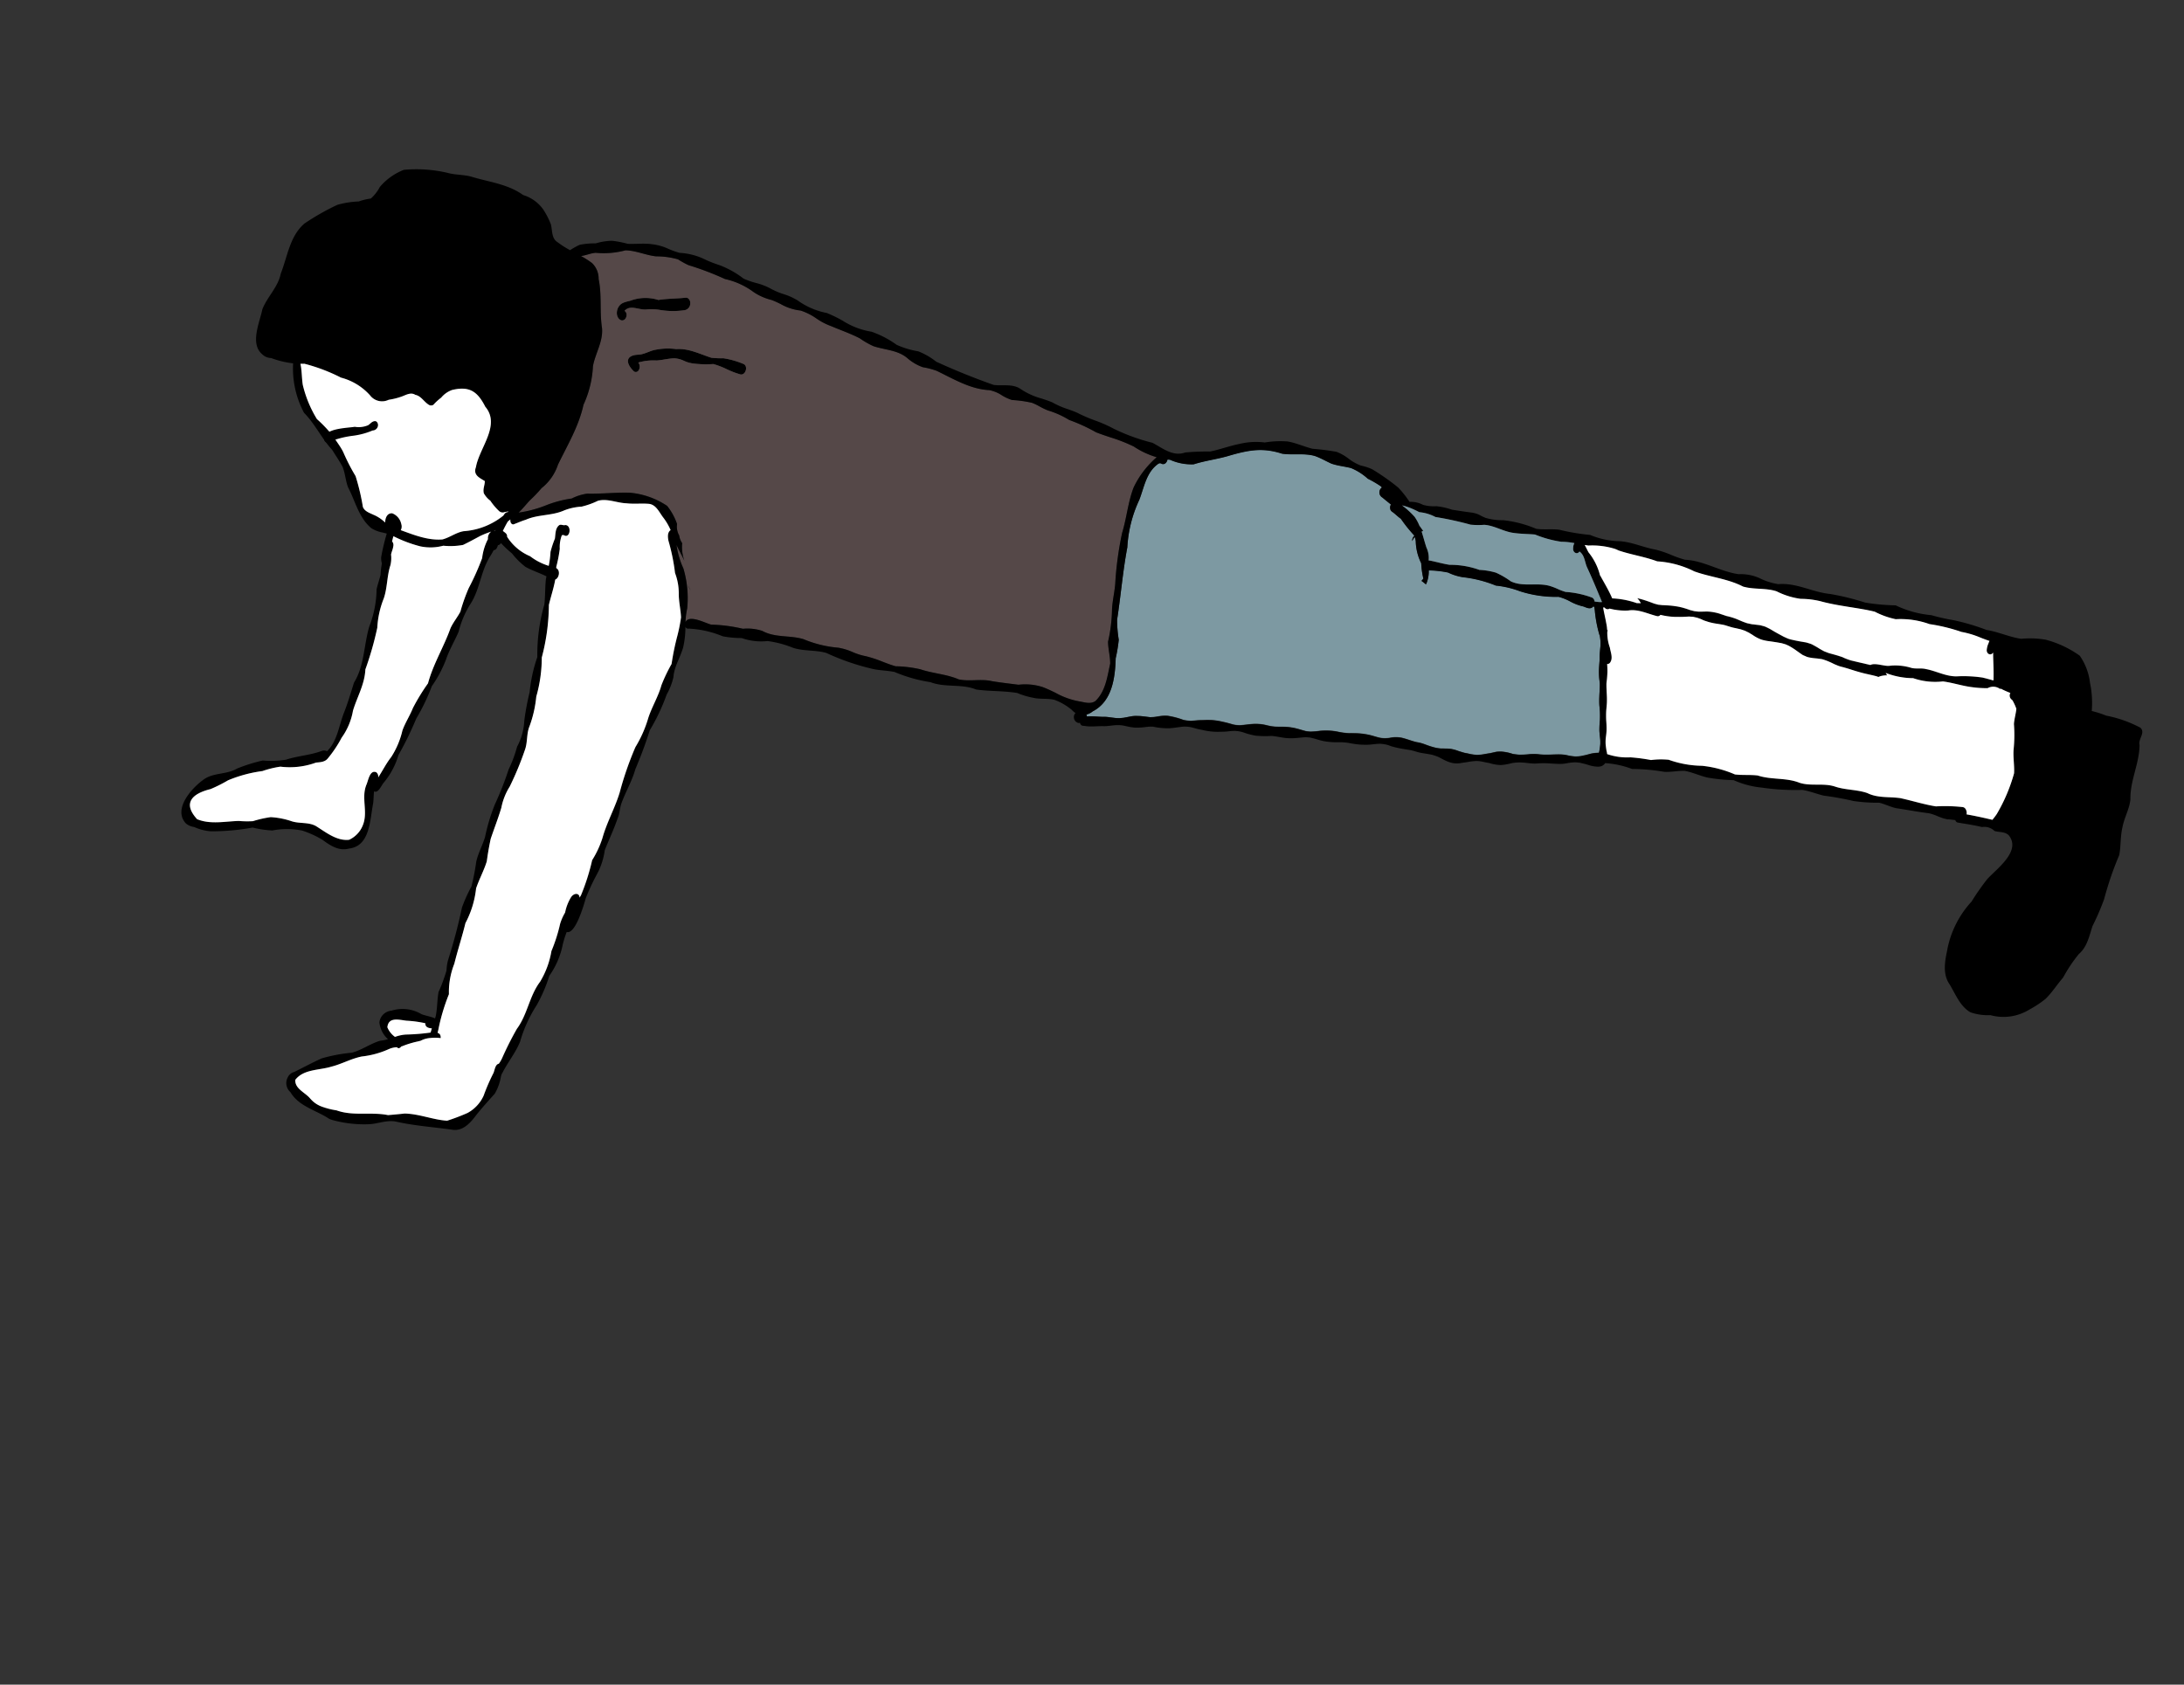 <svg xmlns="http://www.w3.org/2000/svg" xmlns:xlink="http://www.w3.org/1999/xlink" width="261.548" height="201.77" viewBox="0 0 261.548 201.77">
  <rect x="0" y="0" width="261.548" height="201.77" fill="#333333" stroke="none"/>
  <defs>
    <clipPath id="clip-path">
      <rect id="長方形_2490" data-name="長方形 2490" width="231.272" height="127.347" fill="none"/>
    </clipPath>
  </defs>
  <g id="グループ_7363" data-name="グループ 7363" transform="translate(45.637) rotate(21)">
    <g id="グループ_7362" data-name="グループ 7362" clip-path="url(#clip-path)">
      <path id="パス_39829" data-name="パス 39829" d="M367.366,13.375h0l.1.007-.1-.007" transform="translate(-156.972 -5.715)"/>
      <path id="パス_39830" data-name="パス 39830" d="M103.864,91.241a2.536,2.536,0,0,0,.492.461,1,1,0,0,1-.492-.461" transform="translate(-44.38 -38.986)"/>
      <path id="パス_39831" data-name="パス 39831" d="M99.1,82.664l.025.015a.167.167,0,0,1-.025-.015" transform="translate(-42.343 -35.322)"/>
      <path id="パス_39832" data-name="パス 39832" d="M76.292,49.414c-1.232-.533-1.624-1.414-.181-2.036.7-.3,1.129-.966,1.781-1.331a7.4,7.4,0,0,1,2.224-.924c1.349-.637,2.852-.452,4.3-.539a10.7,10.7,0,0,0,1.373-.464,10.106,10.106,0,0,1,2.452-.222c.665-.009.779,1.195.123,1.3a10.4,10.4,0,0,1-1.751,0,10.031,10.031,0,0,0-1.7,0,12.167,12.167,0,0,1-2.331.816A3.691,3.691,0,0,1,81.5,46.1a3.153,3.153,0,0,0-1.183.127c-.674.274-1.255.714-1.915,1.014a6.58,6.58,0,0,0-1.955,1.013.8.8,0,0,1,.36.913.422.422,0,0,1-.367.284.289.289,0,0,1-.143-.04" transform="translate(-32.127 -18.757)"/>
      <path id="パス_39833" data-name="パス 39833" d="M69.411,38.918c.175-.445.635-.689,1-.962a5.122,5.122,0,0,1,3.085-1.27c.946-.55,1.98-.922,2.953-1.425.34-.17.658.128.761.436a.817.817,0,0,1-.293.973,9.249,9.249,0,0,1-2.774,1.051,6.057,6.057,0,0,0-1.564.539c-.81.413-2.049.123-2.4,1.1.593.11.631,1.188-.025,1.195-.727-.074-1-1.04-.743-1.637" transform="translate(-29.619 -15.045)"/>
      <path id="パス_39834" data-name="パス 39834" d="M85.2,67A12.553,12.553,0,0,0,83.067,62.7a9.931,9.931,0,0,1-1.785-2.336c.508.5,1.065.94,1.564,1.446,0-.007-.009-.011-.011-.016a5.012,5.012,0,0,1-1-1.877,2.081,2.081,0,0,1-.658-.727A2.139,2.139,0,0,1,80.448,58a7.3,7.3,0,0,0-1.888-1.6,9.508,9.508,0,0,0-4.725.125c-1.671.582-2.948,1.291-4.733,1.933a5.859,5.859,0,0,0-1.523,1.21A13.378,13.378,0,0,0,64.9,61.629a14.426,14.426,0,0,1-2.649,1.9c.271-.6.476-1.222.716-1.828a16.759,16.759,0,0,0,.794-1.892v0a5.983,5.983,0,0,0,.828-3.34c.222-2.6.684-5.175.282-7.781a12.486,12.486,0,0,0-.6-4.729c-.288-1.553.1-3.226-.64-4.678-.968-1.7-1.393-3.642-2.463-5.3a2.592,2.592,0,0,0-1.432-1.508,10.443,10.443,0,0,0-1.527-.309c.55-.3.91-.7,1.5-.991a10.11,10.11,0,0,0,3.224-1.553c1.161-.432,2.474-.324,3.687-.644a9.589,9.589,0,0,1,2.577-.607,10.421,10.421,0,0,0,1.421.2,34.708,34.708,0,0,1,4.676-.015,9,9,0,0,1,3.763.23,6.747,6.747,0,0,0,2.369.112c.389,0,.783.031,1.174.065a6.129,6.129,0,0,0,2.5-.128,7.173,7.173,0,0,1,2.116.21,7.757,7.757,0,0,0,1.993.222c1.238.045,2.49,0,3.719.139a9.94,9.94,0,0,0,1.83.286c1.456-.056,2.928-.635,4.369-.1a5.725,5.725,0,0,0,2.078.333,9.439,9.439,0,0,1,1.682-.19c2.219.184,4.571.617,6.727-.1a4.193,4.193,0,0,1,1.626.041,5.3,5.3,0,0,0,1.34.089,14.238,14.238,0,0,1,2.356-.544,7.609,7.609,0,0,1,1.034.085,8.379,8.379,0,0,0,1.058.085,10.692,10.692,0,0,1,2.8.155,20.652,20.652,0,0,1,3.526.224c.611,0,1.213-.022,1.814-.049a19.28,19.28,0,0,1,3.025.022,9.983,9.983,0,0,0,3.018.212,11.09,11.09,0,0,0-1.284,4.385c0,1.873.533,3.687.664,5.552a40.221,40.221,0,0,0,1.309,5.665c.372,1.078.483,2.226.837,3.306a18.39,18.39,0,0,1,.951,3.808c.327.823.866,1.528,1.182,2.36.233,1.588.671,3.262-.038,4.8-.346.546-1.04.608-1.628.714A9.283,9.283,0,0,1,130,60.64c-.553-.049-1.108-.1-1.66-.092a6.819,6.819,0,0,0-2.821.778c-1.04.253-2.074.521-3.118.738-1.342.183-2.459,1.014-3.79,1.226-1.6-.063-3.139.452-4.725.519a14.466,14.466,0,0,0-2.9.725c-.561.052-1.123.052-1.684.049a14.662,14.662,0,0,0-2.054.1,7.546,7.546,0,0,1-1.694.107,7.111,7.111,0,0,0-1.781.13,13.714,13.714,0,0,1-4.255.537c-1.691.123-3.224,1.081-4.957.844a5.684,5.684,0,0,0-2.255.593,18.823,18.823,0,0,0-3.733.9c-.166.018-.4.018-.667.018-.931,0-2.248,0-2.307.8A9.084,9.084,0,0,1,85.2,67m-.36-2.165a2.6,2.6,0,0,1-.492-.46,1,1,0,0,0,.492.46M78.529,37.481a10.745,10.745,0,0,1-1.374.466c-1.445.087-2.948-.1-4.3.539a7.383,7.383,0,0,0-2.223.924c-.651.364-1.081,1.025-1.781,1.331-1.443.622-1.051,1.5.182,2.035a.377.377,0,0,0,.51-.243.8.8,0,0,0-.36-.913,6.537,6.537,0,0,1,1.955-1.014c.66-.3,1.242-.741,1.913-1.013a3.138,3.138,0,0,1,1.186-.125,3.756,3.756,0,0,0,1.078-.087,12.176,12.176,0,0,0,2.332-.817,10.5,10.5,0,0,1,1.7,0,10.022,10.022,0,0,0,1.759,0c.653-.1.541-1.3-.116-1.3H80.98a10.1,10.1,0,0,0-2.452.221M71.7,32.336c-.971.5-2,.872-2.953,1.423a5.142,5.142,0,0,0-3.083,1.271c-.36.273-.824.517-1,.964-.255.6.015,1.561.743,1.637.657-.009.62-1.087.026-1.2.347-.975,1.586-.687,2.394-1.1A6.056,6.056,0,0,1,69.39,34.8a9.284,9.284,0,0,0,2.774-1.051.816.816,0,0,0,.293-.973.664.664,0,0,0-.559-.488.43.43,0,0,0-.2.052" transform="translate(-24.869 -12.121)" fill="#554848"/>
      <path id="パス_39835" data-name="パス 39835" d="M188.717,57.587a1.937,1.937,0,0,0,.573-.629c1.747-1.958,1.065-4.709.291-6.922a18.92,18.92,0,0,0-.452-2.2,15.2,15.2,0,0,1-1.043-2.157c-.615-2.857-1.447-5.666-1.966-8.544a15.359,15.359,0,0,1-.7-5.843c0-1.647-.412-3.436.613-4.883.081-.132.229-.128.365-.108.369-.02.5-.393.441-.731.1-.027.192-.052.289-.081a6.315,6.315,0,0,0,2.843-.508c1.168-.937,2.512-1.628,3.687-2.554,2.007-1.517,3.412-2.3,5.756-2.43,1.273-.295,2.434-1.031,3.75-1.148.727-.022,1.443.1,2.165.143.81-.02,1.59-.253,2.394-.344a6.89,6.89,0,0,1,2.331.47,13.092,13.092,0,0,1,1.783.289l.179.087-.007.011A.71.71,0,0,0,212.5,20.6c.414.148.837.275,1.253.416a.663.663,0,0,0,.082.474.508.508,0,0,0,.333.273c.439.1.853.311,1.3.416a17.068,17.068,0,0,0,2.185,1.279c.018.018.036.036.052.054a.8.8,0,0,0-.072.476.759.759,0,0,0,.063.2,2.135,2.135,0,0,1,.1-.57,2.523,2.523,0,0,1,.3.434,6.206,6.206,0,0,0,1.552,2.224,10.1,10.1,0,0,0,.9,1.629,2.644,2.644,0,0,1-.112.336c.219.056.434.128.647.2a1.371,1.371,0,0,0,.016-.237,3.783,3.783,0,0,0-.3-1.45,12.746,12.746,0,0,1,2.248-.588,6.3,6.3,0,0,0,1.848-.112,14.8,14.8,0,0,1,4.063-.481,11.434,11.434,0,0,1,2.94-.4,14.062,14.062,0,0,0,4.557-1.033,6.058,6.058,0,0,1,1.479.02,6.15,6.15,0,0,0,1.476.022,2.007,2.007,0,0,1,.427-.029c.311,0,.631,0,.817-.251a.53.53,0,0,0,.067-.156c.049-.009.1-.02.145-.031.109.2.224.392.3.56a15.589,15.589,0,0,0,1.463,2.342c.032.029.063.06.094.094.121.208.235.418.336.637q.1.248.186.5c.089.313.17.627.264.938.076.257.183.5.27.756.141.463.273.935.454,1.385.087.215.182.43.286.637.087.17.182.338.264.508.192.467.326.955.49,1.432.1.3.212.6.337.893.065.152.145.3.219.452.056.116.11.233.163.349.128.291.244.6.349.9l.006.018c0,.006,0,.015.007.022a12.39,12.39,0,0,0,.4,1.21c.152.351.342.684.508,1.029.061.143.118.286.168.432.078.257.134.517.188.781l.022.143c0,.04.007.081.011.121a4.158,4.158,0,0,0-1,.546c-.162.116-.318.237-.486.345-.13.082-.259.163-.387.25a4.649,4.649,0,0,1-.617.286,6.486,6.486,0,0,1-.776.186,4.2,4.2,0,0,0-.761.155c-.215.067-.426.145-.633.23-.434.179-.859.367-1.3.53-.222.078-.443.156-.671.212a4.375,4.375,0,0,0-.689.229c-.125.051-.255.1-.376.163s-.239.125-.362.179c-.244.114-.49.217-.741.313-.255.081-.515.141-.779.2a5.235,5.235,0,0,0-1.429.244c-.141.053-.277.112-.414.176a2.221,2.221,0,0,0-.259.161c-.159.1-.315.208-.474.313-.242.135-.476.275-.714.421a5.85,5.85,0,0,1-.667.329,6.3,6.3,0,0,1-.828.2l-.016,0a.078.078,0,0,1-.022,0c-.2.032-.413.065-.626.105-.19.02-.383.031-.577.047s-.407,0-.613.029a3.478,3.478,0,0,0-.624.1c-.192.058-.38.121-.566.195l-.006,0-.014,0c-.148.052-.309.107-.465.168-.179.049-.358.092-.542.125a9.579,9.579,0,0,1-1.255.08c-.21,0-.425.007-.635.029-.184.02-.365.054-.548.089-.6.078-1.213.058-1.817.143a3.478,3.478,0,0,0-1.345.533,5.337,5.337,0,0,1-.521.244,3.972,3.972,0,0,1-.546.156c-.329.052-.658.069-.987.1a6.893,6.893,0,0,0-.85.132,7.975,7.975,0,0,0-.987.269c-.279.1-.555.2-.828.309a7.715,7.715,0,0,1-1.2.3,6.9,6.9,0,0,0-1.029.233,8.189,8.189,0,0,0-1.092.432c-.172.087-.342.183-.517.268s-.367.168-.552.249c-.179.058-.356.105-.537.145-.57.069-1.152.078-1.716.2a6.218,6.218,0,0,0-.781.208c-.284.1-.564.21-.848.313a5.5,5.5,0,0,1-.808.23l-.432.067-.042.007-.018,0a5.51,5.51,0,0,0-.774.15,6.461,6.461,0,0,0-.709.25c-.521.226-1,.523-1.523.754-.11.038-.255.088-.407.128-.116.032-.235.052-.353.072-.432.04-.859.074-1.287.148a7.7,7.7,0,0,0-1.349.293c-.19.069-.383.129-.568.21s-.378.163-.57.239c-.389.15-.752.356-1.135.523a5.3,5.3,0,0,1-.854.212,9.453,9.453,0,0,0-1.946.215,4.3,4.3,0,0,0-.877.383c-.17.094-.336.2-.505.289a3.248,3.248,0,0,1-.316.15L196,55.13c-.286.078-.573.143-.859.217-.143.038-.286.074-.425.123-.121.042-.244.087-.367.129a3.5,3.5,0,0,0-.655.331c-.229.143-.459.284-.69.426-.136.067-.273.134-.409.2a5.351,5.351,0,0,1-.513.175c-.177.045-.351.089-.528.129-.161.036-.322.078-.483.123a4.613,4.613,0,0,0-.44.161c-.476.172-.973.3-1.443.49-.112.047-.221.092-.329.148a.527.527,0,0,0-.141-.2" transform="translate(-79.194 -7.958)" fill="#7d99a2"/>
      <path id="パス_39836" data-name="パス 39836" d="M42.284,127.342c-1.864-.436-3.967-.078-5.55-1.338a1.436,1.436,0,0,1-.928-1.523,1.205,1.205,0,0,1,.5-.9c.845-.906,1.62-1.826,2.492-2.7a19.57,19.57,0,0,1,3.119-1.922c1.006-.722,1.68-1.812,2.646-2.548a4.649,4.649,0,0,0,.81-.514,3.087,3.087,0,0,1-1.683-1.522,1.587,1.587,0,0,1,.848-1.81,4.422,4.422,0,0,1,3.514-.9c.564,0,1.128-.145,1.689-.107,0-.076-.009-.155-.011-.233-.145-.98-.541-1.89-.723-2.861a20.276,20.276,0,0,0-.038-2.767,5.317,5.317,0,0,1-.284-1.393,62.636,62.636,0,0,0-.689-6.291,18.264,18.264,0,0,1,.156-2.774,28.591,28.591,0,0,0-.532-3c-.145-1.025.006-2.08-.072-3.116a23.034,23.034,0,0,1-.3-4.054,38.724,38.724,0,0,0,.038-4.51,15.541,15.541,0,0,0-.031-2.906,7.241,7.241,0,0,0-.313-3.224,30.881,30.881,0,0,1-.624-3.412,17.979,17.979,0,0,1-.647-4.253A21.634,21.634,0,0,1,44.2,60.577c-.275-1.04-.651-1.9-.917-2.9-.018-.11-.033-.219-.052-.329-.928-.094-1.857-.029-2.778-.167a9.135,9.135,0,0,1-2.067-.92,13.169,13.169,0,0,1-1.673-.682.5.5,0,0,1-.251.369c.034.313.007.6-.262.747-.025.244-.065.487-.107.729-.466,2.074.27,4.215-.186,6.3a11.361,11.361,0,0,0-.123,3.589c-.049,1.235-.273,2.454-.217,3.7a14.644,14.644,0,0,1-.443,3.528,24.276,24.276,0,0,1-.349,4.3,40.34,40.34,0,0,1-.425,4.837,9.164,9.164,0,0,1-.43,3.629c-.188.43-.152,1.553-.743,1.476.125.461.3.915.418,1.387.336,1.98,1.51,4.9-.765,6.09-1.022.741-2.217.467-3.34.156a11.97,11.97,0,0,0-2.66-.161,9.211,9.211,0,0,0-3.347,1.273,12.928,12.928,0,0,1-2.327.519,27.527,27.527,0,0,1-4.5,2.208,5.914,5.914,0,0,1-2.058.237,1.986,1.986,0,0,1-1.067-.038c-2.074-1-.92-4.114.036-5.59.77-1.289,2.394-1.58,3.307-2.736a19.631,19.631,0,0,1,2.539-2.015,11.769,11.769,0,0,0,2.546-1.076c1.148-.942,2.528-1.539,3.633-2.523a.788.788,0,0,1,.613-.2c.7-1.53.246-3.293.237-4.92.02-1.309-.092-2.629-.17-3.913.447-2.369-.53-4.606-.7-6.953a12.7,12.7,0,0,0-.778-4.436c-.094-.617-.1-1.212-.181-1.794a10.372,10.372,0,0,1-.338-1.331,2.221,2.221,0,0,1-.353-.682,24.794,24.794,0,0,1-.38-2.826c0-.013,0-.027,0-.04-.162.013-.322.034-.481.054a3.906,3.906,0,0,1-1.492,0c-1.828-.618-2.937-2.334-4.338-3.562-.577-.64-.921-1.446-1.513-2.074-.6-.515-1.248-.96-1.877-1.436-1.682-.837-3.027-2.163-4.743-2.94A11.312,11.312,0,0,1,5.759,44.4a10.975,10.975,0,0,1-2.692.353,1.548,1.548,0,0,1-1.136-.033C.06,44.074.273,41.288,0,39.666c.018-1.62.81-3.136.528-4.778.02-2.208-.6-4.548.492-6.593A29,29,0,0,1,3.9,24.783a10.8,10.8,0,0,1,2.252-1.3,6.8,6.8,0,0,1,1.222-.841,4.863,4.863,0,0,0,.51-1.68,7.192,7.192,0,0,1,1.953-2.951,16.372,16.372,0,0,1,5.022-1.537c1.038-.1,2-.568,3.05-.611,2.112-.177,4.241-.711,6.347-.152a4.614,4.614,0,0,1,2.874.757,9.6,9.6,0,0,1,1.452,1.295c.483.624.653,1.58,1.559,1.747a10.727,10.727,0,0,0,1.727.351,8.542,8.542,0,0,1,.843-1.009A9.067,9.067,0,0,1,34.443,18a7.371,7.371,0,0,1,1.718-.993,13.141,13.141,0,0,1,1.888-.333c.9-.3,1.75-.765,2.692-.987a6.343,6.343,0,0,1,2.092-.19,10.087,10.087,0,0,0,1.4-.038,7.857,7.857,0,0,1,3.26-.336,15.69,15.69,0,0,0,1.714,0,11.084,11.084,0,0,1,3.288.476,9.989,9.989,0,0,0,1.548-.047,7.61,7.61,0,0,1,2.018.015,8.827,8.827,0,0,0,1.561.045,7.531,7.531,0,0,1,1.834.1,8.859,8.859,0,0,0,3.817.155,15.82,15.82,0,0,1,2.123.186,9.057,9.057,0,0,0,3.671-.011,11.642,11.642,0,0,1,3.367.387,10.54,10.54,0,0,0,2.711-.2,8.4,8.4,0,0,1,2.447.389c2.457.155,4.949.2,7.412.13,1.045-.237,2-.94,3.112-.718a8.508,8.508,0,0,0,2.85.183c.443-.022.886-.042,1.331-.031a10.06,10.06,0,0,0,2.056.092c.392-.009.783-.018,1.177,0a17.772,17.772,0,0,0,2.336.1,16.671,16.671,0,0,1,2.474.123,23.517,23.517,0,0,0,4.908-.092c1.381.161,2.882.7,4.072-.32a27.628,27.628,0,0,1,2.75-1.179c.993-.631,1.879-1.425,2.877-2.058a8.513,8.513,0,0,1,2.848-1.3,11.3,11.3,0,0,1,2.514-1.094c1.031-.2,2.072-.125,3.1-.251a28.783,28.783,0,0,1,2.812-.689,5.755,5.755,0,0,1,1.626.246,5.8,5.8,0,0,0,1.653.248,7.032,7.032,0,0,1,1.434-.078,27.3,27.3,0,0,1,3.7.929,11.642,11.642,0,0,1,1.886,1.116,3.235,3.235,0,0,1,1.642-.244,4.875,4.875,0,0,0,1.564-.423,8.133,8.133,0,0,1,1.87-.275c.781-.161,1.562-.338,2.336-.523a3.036,3.036,0,0,1,1.182-.045,5.993,5.993,0,0,0,.617.038,6.983,6.983,0,0,0,2.02-.486,13.818,13.818,0,0,1,4.081-.463c.913-.2,1.727-.669,2.636-.888a25.446,25.446,0,0,0,3.658-.742,9.638,9.638,0,0,0,3.653-.591c1.413-.409,2.866-.3,4.3-.573a12.218,12.218,0,0,1,1.964-.082,13.7,13.7,0,0,0,1.761-.052c2.144-.707,4.441-.183,6.622-.687a5.47,5.47,0,0,1,2.767-.432,7.88,7.88,0,0,0,2.076-.15c2.014-.968,4.13-.557,6.224-1.13a30.24,30.24,0,0,1,4.288-.541,25.624,25.624,0,0,0,3.537-1,12.468,12.468,0,0,0,4.408-.434,23.875,23.875,0,0,0,2.7-.393,26.928,26.928,0,0,1,4.112-.325c1.389-.293,2.864-.183,4.237-.492a11.187,11.187,0,0,1,2.787-.955,12.451,12.451,0,0,1,4.5.329,7.162,7.162,0,0,1,2.311,2.6,11.641,11.641,0,0,1,1.4,3.067,11.759,11.759,0,0,1,1.8-.1,14.805,14.805,0,0,1,4.354-.121c.823.338.208,1.367.657,1.984.763,2.069.463,4.389,1.3,6.45.315,1.109.1,2.315.311,3.456.145,1.114.635,2.161.837,3.259a38.587,38.587,0,0,0,.2,5.571,29.752,29.752,0,0,1-.143,3.512c.062,1.257.3,2.57-.331,3.727a17.8,17.8,0,0,0-.745,3.3c-.376,1.031-.588,2.123-1.042,3.121a12.873,12.873,0,0,1-1.354,1.9A5.916,5.916,0,0,1,223.5,44.44a6.44,6.44,0,0,1-2.354.539c-1.44-.231-2.434-1.385-3.534-2.231-1.2-.817-1.5-2.275-1.716-3.62a11.734,11.734,0,0,1,.618-6.573,29.609,29.609,0,0,1,.787-3.179c.631-1.609,2.61-4.578.552-5.823-.608-.285-1.195.08-1.807.119h0a1.267,1.267,0,0,0-.163-.063,1.767,1.767,0,0,0-1.407.161c-.971.123-1.933.345-2.893.537a.382.382,0,0,1-.38-.172c-.326.092-.667.159-.921.259a5.849,5.849,0,0,1-1.217.065,6.138,6.138,0,0,0-1.114.047c-1.275.322-2.573.544-3.859.834-.711.114-1.436.022-2.15.121a19.3,19.3,0,0,1-2.931.908,35.632,35.632,0,0,0-3.559.678c-.881.119-1.774.092-2.649.279a27.828,27.828,0,0,1-4.649,1.488,10.692,10.692,0,0,1-3.449.369,20.79,20.79,0,0,1-2.953.818c-.978.157-1.968.058-2.937.249-.767.275-1.455.734-2.231.982a23.394,23.394,0,0,0-3.72,1.06,11.285,11.285,0,0,0-3.253.5.934.934,0,0,1-.269.481,1.274,1.274,0,0,1-.492.264,4.107,4.107,0,0,1-1.054.186c-.168.011-.338.02-.506.043s-.315.047-.474.062a5.241,5.241,0,0,0-.611.17,6.464,6.464,0,0,0-.747.376,4.745,4.745,0,0,1-.608.34c-.206.092-.421.17-.636.242-.413.139-.83.259-1.244.4-.188.069-.373.141-.559.219-.246.1-.479.228-.731.317-.286.1-.575.179-.871.253s-.57.163-.848.262a8.163,8.163,0,0,0-.743.363,6.948,6.948,0,0,1-1.177.711,4.9,4.9,0,0,1-1.389.277c-.206.04-.407.081-.579.1-.016,0-.031.007-.049.009-.148.025-.293.049-.439.078a4.487,4.487,0,0,0-.447.13,6.974,6.974,0,0,0-.922.481c-.226.139-.46.253-.687.387a2.706,2.706,0,0,1-.879.369,3.58,3.58,0,0,1-.9.058c-.34-.022-.68-.065-1.016-.108a6.585,6.585,0,0,0-.865.032c-.4.065-.8.159-1.195.237a4.677,4.677,0,0,1-.586.082c-.244.018-.485.036-.731.069-.5.1-1,.215-1.51.3-.248.038-.5.069-.747.094a3.819,3.819,0,0,1-.42.014,3.157,3.157,0,0,0-.38.033,4.632,4.632,0,0,0-.731.183c-.376.159-.732.354-1.1.535-.177.087-.369.152-.553.224s-.369.132-.555.188a10.452,10.452,0,0,1-1.226.279,6.766,6.766,0,0,0-1.121.326,8.89,8.89,0,0,1-1.736.539c-.259.049-.526.078-.787.1-.163.015-.329.02-.492.04s-.326.042-.488.067c-.179.045-.346.1-.519.156-.3.137-.586.282-.881.43a8.263,8.263,0,0,1-.935.394c-.66.237-1.367.286-2.035.488a11.571,11.571,0,0,1-1.81.657,8.079,8.079,0,0,1-.955.13c-.174.018-.356.018-.532.026s-.327.034-.49.056c-.174.038-.344.083-.517.136-.145.058-.289.119-.43.188s-.273.141-.414.211c-.336.163-.684.3-1.029.44a7.964,7.964,0,0,1-1.845.461c-.266.047-.528.094-.8.116-.219.02-.44.042-.657.076a5.776,5.776,0,0,0-.611.176,3.693,3.693,0,0,0-.364.17c-.162.085-.316.177-.476.262-.143.076-.285.157-.43.231s-.273.136-.412.2a8.506,8.506,0,0,1-1.9.519c-.13.049-.262.094-.389.155s-.23.112-.345.17a7.974,7.974,0,0,1-.783.383c-.121.049-.242.1-.363.143a3.235,3.235,0,0,1-.353.1,6.148,6.148,0,0,1-.664.125l-.467.076c-.148.025-.3.078-.443.116-.17.065-.34.125-.5.206s-.326.163-.487.248-.3.155-.452.226a4.482,4.482,0,0,1-.421.163c-.459.177-.9.392-1.3.537a4.023,4.023,0,0,1-.682.2,2.5,2.5,0,0,1-.278.072h-.018a.453.453,0,0,1-.367-.229.368.368,0,0,1-.346.09.715.715,0,0,1-.568-.987,1.708,1.708,0,0,1-.526-.181,7.081,7.081,0,0,0-2.416-.387c-.859.123-1.577.557-2.421.678a9.8,9.8,0,0,1-2.018.155c-1.653.338-3.117,1-4.743,1.373-1.9-.031-3.532,1.139-5.423,1.141a18,18,0,0,1-4.454.4c-.994.172-1.853.53-2.839.631a28.1,28.1,0,0,1-5.6.168c-1.349.121-2.582.783-3.935.855a12.34,12.34,0,0,0-3.143.337,7.041,7.041,0,0,1-3.027.777,11.921,11.921,0,0,1-2.2.617,11.947,11.947,0,0,0-3.942.544c-.132.018-.23.108-.372.112a.352.352,0,0,1-.257-.121,10.762,10.762,0,0,1,.636,2.436c.107,1.243-.184,2.49.186,3.709a7.576,7.576,0,0,1-.009,2.224,24.128,24.128,0,0,1-.356,4.734c.108,1.79.116,3.21.058,4.973.139,1.45-.116,2.893-.09,4.338,0,.678.258,1.293.219,1.969.052,1.356-.058,2.7-.074,4.054a8.38,8.38,0,0,1,.157,3.041,25.928,25.928,0,0,0-.217,3.143c.072.834.407,4.523-.68,4.6a11,11,0,0,0,.143,1.893,9.815,9.815,0,0,1-.208,3.749,18.067,18.067,0,0,1-.156,3.855,16.386,16.386,0,0,0-.284,4.794c-.034,1.427-.49,2.8-.638,4.221a.418.418,0,0,1-.027.108c0,.125,0,.243.016.344a6.183,6.183,0,0,1,.049,2.212c-.4,1.041-.8,2.076-1.141,3.139-.3,1.076-.752,2.362-1.949,2.68-2.262.514-4.449,1.2-6.727,1.532-1.094.172-1.881.971-2.859,1.421a14.189,14.189,0,0,1-4.441,1.141c-.081,0-.159,0-.239,0m3.555-10.313a10.728,10.728,0,0,1-2.66,1.935c-1.112.71-1.9,1.694-2.967,2.443-1.175.924-2.994,1.456-3.456,3.011.3,1.047,1.707.991,2.514,1.485a4.982,4.982,0,0,0,3.418.172c2.116-.045,3.924-1.338,5.953-1.677.622-.3,1.186-.575,1.781-.884,1.624-.593,3.436-.517,5.065-1.025a24.387,24.387,0,0,0,1.953-1.747,4.449,4.449,0,0,0,1.056-2.624,23.425,23.425,0,0,1,.127-2.964c.009-.385-.174-1.042.2-1.255a4.043,4.043,0,0,0,.128-.765,38.316,38.316,0,0,1,.393-3.915c.575-2.056-.015-4.2.57-6.247a10.4,10.4,0,0,0-.045-3.926,19.746,19.746,0,0,0-.2-3.432,6.23,6.23,0,0,1,.074-1.47,5.585,5.585,0,0,1,.007-1.964c.152-.658.772-.844.967-.316.022-.112.042-.222.062-.333a25.875,25.875,0,0,0-.259-4.4,11.7,11.7,0,0,0,.2-2.926c-.186-1.948.116-3.886-.027-5.826a39.01,39.01,0,0,1-.19-5.745,14.6,14.6,0,0,0,.19-3.792c-.081-1.412.2-2.834.062-4.244a19.491,19.491,0,0,1,.222-2.817,30.79,30.79,0,0,1-.573-3.5,20.354,20.354,0,0,0-.369-2.109c-.378-.864-.939-1.676-1.266-2.551a6.884,6.884,0,0,0-1.309-2.156,24.178,24.178,0,0,0-2.132-3.34c-.226-.372-.476-.864-.206-1.271a7.256,7.256,0,0,0-1.3-1.049c-.7-.407-1.381-1.177-2.244-.953-.864.242-1.66.674-2.53.895-1.088.379-2.349.255-3.307.947a9.566,9.566,0,0,1-1.584,1.36,6.7,6.7,0,0,0-1.788,1.175c-1.139,1.139-2.754,1.55-3.89,2.691-.416.322-.794.709-1.176,1.045-.271.105-.493-.156-.553-.425-.067.114-.13.228-.195.34-.072.43-.121.857-.15,1.286a.355.355,0,0,1,.069,0c.26.085.573.123.647.445a6.035,6.035,0,0,0,3.414,1.195,7.055,7.055,0,0,0,2.495.275,11.32,11.32,0,0,0-.4-1.637,12.007,12.007,0,0,1-.078-1.662c-.11-.537-.4-1.13-.121-1.653.141-.269.479-.143.691-.316.4-.154.694.212.765.58s-.069.709-.517.6a1.278,1.278,0,0,1-.143.076.291.291,0,0,1-.043.015,3.992,3.992,0,0,0,.352,1.624,16.775,16.775,0,0,1,.383,2.172c.018.045.036.087.051.132.573.054.757.978.379,1.327.2,1.02.235,2.071.376,3.105a25.284,25.284,0,0,1,1.463,6.186,17.2,17.2,0,0,1,1.062,4.61,14.238,14.238,0,0,1,.517,3.6c-.033.978.481,1.866.5,2.841a37.387,37.387,0,0,1-.128,4.774,7.4,7.4,0,0,0-.025,2.718c.1,1.3.089,2.609.143,3.915.152.98.316,1.772.53,2.7.078,1.157-.085,2.318-.036,3.477a11.522,11.522,0,0,1,.3,4.342c.216,1.667.295,3.346.5,5.016a9.228,9.228,0,0,0,.705,3.642,23.709,23.709,0,0,0,.342,4.434c.02.128.036.253.049.38a.452.452,0,0,1,.454.2.658.658,0,0,1,.117.25,5.057,5.057,0,0,0-1.145.423,2.934,2.934,0,0,0-.991.741c-.087.058-.175.116-.259.179a11.4,11.4,0,0,0-1.577,1.232c-.027.021-.054.038-.082.058-.031.166-.168.353-.349.3l-.1-.036a2.73,2.73,0,0,0-.871.613m.805-3.988c-.865.223-2.185.315-1.854,1.554a2.669,2.669,0,0,0,1.269.752,4.7,4.7,0,0,1,1.128-.736,24.522,24.522,0,0,0,2.664-1.278c-.013-.172-.027-.346-.038-.521-.36.11-.806.166-.94-.284-.027,0-.054,0-.078,0a13.733,13.733,0,0,0-2.15.515M24.917,61.584A3.676,3.676,0,0,1,25.3,62.81c.069,1.369.633,2.633.68,4a10.957,10.957,0,0,0,.533,3.537,38.679,38.679,0,0,1,.459,5.185c.566,1.683.257,3.414.384,5.139a7.816,7.816,0,0,1-.109,3.508,14.262,14.262,0,0,1-.669,2.949c-.17.5-.68.718-1.123.935a9.165,9.165,0,0,1-3.812,1.987,11.4,11.4,0,0,0-1.817,1.262,16.166,16.166,0,0,0-3.449,2.512,17.954,17.954,0,0,1-1.58,1.734c-1.819,1.26-2.589,2.759-.206,3.942,1.707.045,3.206-.958,4.729-1.593a11.491,11.491,0,0,0,1.586-.582,13.123,13.123,0,0,1,1.814-1.212,9.468,9.468,0,0,1,2.55-.443c.986-.061,1.9-.649,2.9-.5,1.372.262,2.994.8,4.3.1a3.193,3.193,0,0,0,.9-2.257c.02-1.662-1.365-2.928-1.338-4.611.038-.546-.282-1.857.56-1.839a.643.643,0,0,1,.445.5c.2-.935.293-1.921.575-2.825a10.014,10.014,0,0,0,.119-3.459c-.025-1,.2-1.982.208-2.98a24.749,24.749,0,0,1,.627-3.4c-.246-2.369.206-4.732.15-7.1.04-.783.3-1.526.393-2.3a21.167,21.167,0,0,1-.076-3.011,30.848,30.848,0,0,0,.21-3.92,6.534,6.534,0,0,1-.166-2.369.969.969,0,0,1,.042-.973,10.867,10.867,0,0,0-1.031.946c-.512.588-1.011,1.188-1.548,1.751a8.423,8.423,0,0,1-2.172.933,5.9,5.9,0,0,1-2.55,1.058,15.884,15.884,0,0,1-3.436.018c.022.215.045.425.072.636a.657.657,0,0,1,.344.494l0,0c.09.345.045.689.11,1.029m-2.235-3.409a4.162,4.162,0,0,0,1.481.282c1.949-.076,4.045.092,5.848-.77.741-.523,1.244-1.385,2.031-1.839A8.466,8.466,0,0,0,35.807,52.4c.045-.269.128-.5.327-.56.022-.04.045-.082.065-.123-.128.078-.257.152-.383.228a.641.641,0,0,1-.689.136,7.256,7.256,0,0,1-1.421-.781,2.8,2.8,0,0,1-1.038-.546c-.326-.454-.228-.926-.42-1.414-.763-.141-1.582-.168-1.591-1.175-.454-2.293,1-5.769-1.548-7.157-1.535-1.389-2.684-1.642-4.421-.454a3.014,3.014,0,0,0-.9,1.333,6.483,6.483,0,0,0-.568,1.141.534.534,0,0,1-.407.2c-.7-.076-1.313-.68-2.038-.546-.68-.143-1.09.5-1.564.868a8.234,8.234,0,0,1-1.2.825,1.805,1.805,0,0,1-2.271.306,7.019,7.019,0,0,0-4.011-.736,21.142,21.142,0,0,0-4.685.018c-.148.063-.3.121-.447.175.038.065.078.128.121.19.387.642.684,1.445,1.053,2.076a14.049,14.049,0,0,0,3.043,3.208,16.87,16.87,0,0,1,2.646,1.275c.58.454,1.2.808,1.731,1.3a23.853,23.853,0,0,0,2.394,2.141,26.447,26.447,0,0,1,2.141,3.136c.389.425,1.016.378,1.544.421l.052,0a4.525,4.525,0,0,1,1.362.284M58.2,50.589a12.553,12.553,0,0,1,2.137,4.293,9.078,9.078,0,0,0,.4,1.613c.058-.8,1.376-.8,2.306-.8.266,0,.5,0,.667-.018a18.879,18.879,0,0,1,3.734-.9,5.691,5.691,0,0,1,2.255-.593c1.734.237,3.267-.72,4.958-.844a13.71,13.71,0,0,0,4.255-.537,7.145,7.145,0,0,1,1.781-.13,7.547,7.547,0,0,0,1.693-.107,14.658,14.658,0,0,1,2.054-.1c.561,0,1.123,0,1.684-.049a14.5,14.5,0,0,1,2.9-.725c1.586-.067,3.121-.581,4.725-.519,1.331-.212,2.447-1.042,3.79-1.226,1.045-.217,2.078-.486,3.118-.739a6.825,6.825,0,0,1,2.821-.778c.553,0,1.107.042,1.66.092a9.268,9.268,0,0,0,3.195-.094c.589-.1,1.282-.168,1.629-.714.709-1.541.271-3.215.038-4.8-.316-.832-.855-1.537-1.181-2.36a18.447,18.447,0,0,0-.951-3.807c-.353-1.081-.466-2.228-.837-3.307a40.137,40.137,0,0,1-1.309-5.664c-.132-1.866-.66-3.68-.664-5.553a11.081,11.081,0,0,1,1.284-4.385,9.988,9.988,0,0,1-3.018-.212,19.273,19.273,0,0,0-3.024-.022c-.6.027-1.2.054-1.814.049a20.659,20.659,0,0,0-3.526-.224,10.719,10.719,0,0,0-2.8-.154,8.266,8.266,0,0,1-1.058-.085,7.617,7.617,0,0,0-1.034-.085,14.212,14.212,0,0,0-2.356.544,5.3,5.3,0,0,1-1.34-.089,4.182,4.182,0,0,0-1.626-.04c-2.157.714-4.508.279-6.727.1a9.347,9.347,0,0,0-1.683.19,5.749,5.749,0,0,1-2.078-.333c-1.441-.535-2.913.045-4.369.1a9.953,9.953,0,0,1-1.83-.286c-1.228-.143-2.481-.094-3.718-.139a7.756,7.756,0,0,1-1.993-.222,7.176,7.176,0,0,0-2.117-.21,6.115,6.115,0,0,1-2.5.128c-.391-.034-.785-.067-1.175-.065a6.744,6.744,0,0,1-2.369-.112,9.008,9.008,0,0,0-3.763-.23,34.709,34.709,0,0,0-4.676.015,10.514,10.514,0,0,1-1.42-.2,9.567,9.567,0,0,0-2.577.606c-1.212.32-2.526.212-3.687.644a10.086,10.086,0,0,1-3.224,1.553c-.588.289-.948.691-1.5.991a10.36,10.36,0,0,1,1.528.309,2.59,2.59,0,0,1,1.432,1.508c1.069,1.662,1.495,3.6,2.463,5.3.741,1.452.351,3.125.64,4.678a12.487,12.487,0,0,1,.6,4.729c.4,2.606-.061,5.181-.282,7.781a5.977,5.977,0,0,1-.828,3.34v0a16.7,16.7,0,0,1-.794,1.893c-.239.606-.446,1.232-.716,1.828a14.423,14.423,0,0,0,2.649-1.9,13.351,13.351,0,0,1,2.682-1.955,5.88,5.88,0,0,1,1.523-1.211c1.786-.642,3.063-1.351,4.734-1.933a9.507,9.507,0,0,1,4.725-.125,7.278,7.278,0,0,1,1.888,1.6,2.14,2.14,0,0,0,.734,1.192,2.079,2.079,0,0,0,.658.727,5.019,5.019,0,0,0,1,1.877s.007.009.011.015c-.5-.506-1.056-.948-1.563-1.445A9.942,9.942,0,0,0,58.2,50.589M35.349,54.521a.289.289,0,0,1,.186-.015c.007-.063.015-.123.022-.186-.067.069-.136.137-.208.2m71.488-36.07c-1.025,1.448-.615,3.238-.613,4.884a15.347,15.347,0,0,0,.7,5.843c.519,2.877,1.352,5.687,1.967,8.544a15.164,15.164,0,0,0,1.042,2.156,18.722,18.722,0,0,1,.452,2.2c.774,2.212,1.456,4.964-.291,6.922a1.936,1.936,0,0,1-.573.629.439.439,0,0,1,.052.052.565.565,0,0,1,.09.147c.107-.056.216-.1.329-.147.47-.195.966-.318,1.443-.49a4.564,4.564,0,0,1,.441-.161c.161-.045.322-.087.483-.123s.351-.085.527-.13a5.346,5.346,0,0,0,.513-.174c.136-.069.273-.137.41-.2.23-.141.46-.282.689-.425a3.465,3.465,0,0,1,.655-.331c.123-.042.246-.087.367-.13.139-.049.282-.085.425-.123.286-.074.573-.139.859-.217.056-.02.112-.043.168-.063a3.182,3.182,0,0,0,.316-.149c.17-.092.336-.195.506-.289a4.279,4.279,0,0,1,.877-.383,9.463,9.463,0,0,1,1.947-.215,5.325,5.325,0,0,0,.854-.212c.383-.168.745-.374,1.134-.523.192-.076.38-.159.57-.239s.378-.141.568-.211a7.7,7.7,0,0,1,1.349-.293c.427-.074.854-.108,1.286-.148.119-.02.237-.04.353-.072.152-.04.3-.089.407-.128.519-.23,1-.528,1.523-.754a6.513,6.513,0,0,1,.71-.251,5.5,5.5,0,0,1,.774-.149l.018,0,.043-.007.432-.067a5.5,5.5,0,0,0,.808-.231c.284-.1.564-.212.848-.313a6.223,6.223,0,0,1,.781-.208c.564-.123,1.145-.132,1.716-.2.181-.041.358-.088.537-.145.186-.081.371-.163.553-.249s.344-.181.517-.269a8.189,8.189,0,0,1,1.092-.431,7.006,7.006,0,0,1,1.029-.233,7.7,7.7,0,0,0,1.2-.3c.273-.109.548-.21.828-.309a7.941,7.941,0,0,1,.986-.269,6.888,6.888,0,0,1,.85-.132c.329-.031.657-.049.986-.1a3.846,3.846,0,0,0,.546-.157,5.213,5.213,0,0,0,.521-.243,3.469,3.469,0,0,1,1.345-.533c.6-.085,1.212-.065,1.817-.143.183-.036.365-.069.548-.089.21-.022.425-.025.635-.029a9.585,9.585,0,0,0,1.255-.081c.183-.033.363-.076.541-.125.157-.061.318-.117.466-.168l.013,0,.007,0c.186-.074.373-.136.566-.195a3.545,3.545,0,0,1,.624-.105c.206-.025.409-.009.613-.029s.387-.027.577-.047c.212-.041.423-.074.627-.105a.067.067,0,0,0,.022,0l.015,0a6.332,6.332,0,0,0,.828-.2,5.761,5.761,0,0,0,.667-.329c.237-.145.472-.286.714-.42.159-.105.315-.21.474-.313a2.033,2.033,0,0,1,.259-.161c.136-.065.273-.123.414-.177a5.256,5.256,0,0,1,1.429-.243c.264-.056.523-.117.778-.2.251-.1.5-.2.74-.313.123-.054.242-.119.363-.179s.25-.112.376-.163a4.333,4.333,0,0,1,.689-.228c.229-.056.45-.135.671-.212.443-.163.868-.352,1.3-.53.208-.085.418-.163.633-.23a4.216,4.216,0,0,1,.761-.155,6.517,6.517,0,0,0,.777-.186,4.76,4.76,0,0,0,.617-.286c.127-.087.257-.168.387-.251.168-.107.325-.228.486-.344a4.158,4.158,0,0,1,1-.546c0-.041-.009-.081-.011-.121l-.022-.143c-.054-.264-.11-.523-.188-.781-.049-.145-.107-.288-.167-.431-.166-.345-.356-.678-.508-1.029a12.213,12.213,0,0,1-.4-1.211c0-.006,0-.015-.007-.022l-.007-.018c-.1-.3-.222-.608-.349-.9-.054-.116-.108-.233-.163-.349-.074-.152-.155-.3-.219-.452-.125-.293-.235-.59-.338-.892-.163-.476-.3-.964-.49-1.432-.083-.17-.177-.338-.264-.508-.105-.208-.2-.423-.286-.637-.182-.45-.313-.922-.454-1.385-.088-.253-.195-.5-.271-.757-.094-.311-.175-.624-.264-.937-.056-.17-.119-.338-.186-.5-.1-.219-.215-.43-.336-.637-.031-.034-.063-.065-.094-.094a15.538,15.538,0,0,1-1.463-2.342c-.072-.168-.186-.358-.3-.56-.049.011-.1.022-.145.031a.553.553,0,0,1-.068.156c-.186.253-.505.253-.816.251a2.005,2.005,0,0,0-.427.029,6.155,6.155,0,0,1-1.477-.023,6.057,6.057,0,0,0-1.479-.02,14.078,14.078,0,0,1-4.557,1.034,11.462,11.462,0,0,0-2.94.4,14.793,14.793,0,0,0-4.062.481,6.3,6.3,0,0,1-1.848.112,12.811,12.811,0,0,0-2.248.589,3.772,3.772,0,0,1,.3,1.45,1.435,1.435,0,0,1-.015.237c-.212-.076-.427-.148-.647-.2a2.677,2.677,0,0,0,.112-.336,10.1,10.1,0,0,1-.9-1.629,6.212,6.212,0,0,1-1.553-2.224,2.515,2.515,0,0,0-.3-.434,2.144,2.144,0,0,0-.105.57.729.729,0,0,1-.062-.2.8.8,0,0,1,.072-.476c-.016-.018-.034-.036-.052-.054a17.171,17.171,0,0,1-2.186-1.279c-.445-.105-.859-.313-1.3-.416a.509.509,0,0,1-.333-.273.661.661,0,0,1-.083-.475c-.416-.141-.839-.268-1.253-.416a.71.71,0,0,1-.493-1.094l.007-.011c-.06-.029-.121-.058-.179-.087a13.1,13.1,0,0,0-1.783-.289,6.887,6.887,0,0,0-2.331-.47c-.8.092-1.584.324-2.394.344-.722-.04-1.438-.166-2.165-.143-1.316.116-2.476.852-3.75,1.148-2.345.132-3.75.913-5.756,2.429-1.174.926-2.519,1.618-3.687,2.555a6.318,6.318,0,0,1-2.843.508c-.1.029-.192.054-.289.081.061.337-.072.711-.44.731a.729.729,0,0,0-.123-.011.26.26,0,0,0-.242.119M162.7,15.485c.316.554.691,1.072,1.02,1.622a5.209,5.209,0,0,1,.389.709c.022.009.047.013.069.02.015.078.031.157.045.233a5.242,5.242,0,0,0,.951,1.616c.291.5.824,1.027.671,1.649a.388.388,0,0,1-.273.295c.139.3.273.6.383.908.078.224.148.45.212.676.058.2.1.412.161.613.154.432.346.846.53,1.264q.192.426.342.866c.11.329.192.664.293.993a11.261,11.261,0,0,0,.412,1.061,11.355,11.355,0,0,1,.467,1.119c.112.336.181.684.259.967.054.168.114.333.181.494.135.289.293.561.452.837a2.574,2.574,0,0,1,.166.284,7.317,7.317,0,0,0,2.74-.636,21.056,21.056,0,0,1,2.418-.581,9.366,9.366,0,0,1,1.967-.79,12.318,12.318,0,0,0,3.98-.756A13.367,13.367,0,0,1,184.6,28.5c.888-.221,1.714-.642,2.6-.861,1.714-.082,3.242-1,4.967-.978,1.452-.072,2.7-1.042,4.172-1.1,1.318-.058,2.544-.618,3.859-.66,1.4.132,2.6-.553,3.913-.85,1.43-.222,2.937-.3,4.335-.607a19.579,19.579,0,0,1,2.957-1.054c.378-.129.691.217.785.548a.514.514,0,0,1,.02.085c1.036-.2,2.078-.358,3.123-.5a8.519,8.519,0,0,0,.242-.837,20.28,20.28,0,0,0,.186-5.291c-.285-.9-.794-1.714-1.065-2.611a17.313,17.313,0,0,0-1.067-2.9c-.17-.562-.217-1.152-.358-1.72-.007-.027-.014-.054-.022-.081a6.148,6.148,0,0,0-.7-.7.518.518,0,0,0-.248-.139.608.608,0,0,1-.407-.631.249.249,0,0,1,.009-.045,12.147,12.147,0,0,1-1.248-.068c-.021.007-.043.011-.063.018l.014.053A1.374,1.374,0,0,0,209.146,8a12.836,12.836,0,0,1-1.825.566c-1.141.279-2.32.32-3.468.6a8.046,8.046,0,0,1-3.465.913,9.161,9.161,0,0,1-3.231.593.339.339,0,0,0-.052.016c.069.049.132.1.17.129a.549.549,0,0,0,.056.038c.013.006.029.011.042.018a3.1,3.1,0,0,0-.586.291,1.651,1.651,0,0,0-.333.275c-.06,0-.123,0-.183,0-.506.04-1,.132-1.508.2-.662.087-1.329.127-2,.163-.284.022-.573.045-.859.078a2.967,2.967,0,0,1-.4.029c-.148,0-.3,0-.441-.009s-.3-.022-.452-.036-.306-.015-.459-.022a7.473,7.473,0,0,0-.767.025c-.179.041-.358.081-.539.123l-.383.108c-.172.049-.345.082-.521.114a1.793,1.793,0,0,1-.425.042l-.222-.013a1.588,1.588,0,0,1-.309-.023c-.306-.073-.613-.152-.917-.233a9.149,9.149,0,0,0-.978-.19c-.145-.007-.293-.015-.438-.02l-.436.036c-.092.009-.188.036-.279.051l-.282.054q-.58.121-1.161.259a5.524,5.524,0,0,1-.611.094,3.514,3.514,0,0,1-.611-.011,5.1,5.1,0,0,1-.6-.1q-.3-.06-.6-.116L179.547,12c-.074,0-.148,0-.219.009l-.3.014q-.41.057-.819.121c-.259.042-.517.054-.765.072-.114.006-.226.015-.342.022a4.135,4.135,0,0,0-.467.076c-.365.067-.725.166-1.094.215-.148.02-.3.045-.446.053s-.32.018-.479.025-.329-.013-.49-.02-.306,0-.461.007l-.5.072c-.159.049-.316.1-.476.148-.065.031-.129.06-.195.089l-.293.132c-.336.152-.683.278-1.025.407a8.587,8.587,0,0,1-1.756.409v0a.365.365,0,0,1-.318.289c-1.163.15-2.42-.007-3.474.613a7.3,7.3,0,0,1-2.155.58.422.422,0,0,1-.6.1l-.17.054m-26.783-2.8-.085.011a9.839,9.839,0,0,1,1.9.741,5.387,5.387,0,0,1,.913.778c.219.141.436.286.653.43a1.785,1.785,0,0,0-.152.141c.418.515.805,1.067,1.222,1.573a2.912,2.912,0,0,1,.8,1.349c.063-.018.123-.031.184-.045.79-.132,1.579-.192,2.362-.369a10.286,10.286,0,0,1,3.536-.707,8.3,8.3,0,0,1,1.964-.4,9.828,9.828,0,0,1,2.031.329c1.644.143,3.02-1.051,4.626-1.159a7.406,7.406,0,0,1,.915,0,6.56,6.56,0,0,0,1.051-.006,11.082,11.082,0,0,1,3.192-.5.551.551,0,0,1,.454.331l.275-.068h0c.092-.024.184-.049.273-.076.031-.009.062-.018.094-.029a.79.79,0,0,0,.094-.036c.04-.018.081-.036.121-.056-1.054-1.105-2.094-2.208-3.192-3.268-.481-.5-.765-1.226-1.5-1.416-.125.528-.745.369-.841-.087a1.24,1.24,0,0,1-.083-.631,8.018,8.018,0,0,0-1.514.409,13.482,13.482,0,0,1-3.264.322c-.87.253-1.72.586-2.61.772-1.148.235-2.352-.025-3.476.32a9.34,9.34,0,0,1-1.535.57,39.273,39.273,0,0,0-4.253.655,5.129,5.129,0,0,0-2.014.152c-.206-.025-.411-.045-.617-.058a8.206,8.206,0,0,0-.9-.022c-.058,0-.116,0-.174.009h-.018c-.141.009-.284.022-.425.042m22.481-3.5c-.15.038-.3.072-.454.1.264.2.5.452.752.657a7.15,7.15,0,0,1,2.293,2.11c.786.669,1.6,1.3,2.318,2.035a10.277,10.277,0,0,1,2.957-.523c.148-.056.3-.112.446-.161a2.268,2.268,0,0,0-.617-.412c.226-.031.452-.06.68-.076.481-.036.958-.041,1.439-.045.168-.015.336-.031.5-.049.072-.018.145-.038.217-.058.092-.022.183-.047.275-.072.284-.1.57-.19.859-.277s.555-.143.834-.206a7.2,7.2,0,0,1,.87-.121c.262-.022.521-.029.783-.036.165-.022.331-.041.5-.061.067-.018.134-.036.2-.052l.266-.069c.246-.094.49-.188.732-.291a4.276,4.276,0,0,1,.8-.255,5.84,5.84,0,0,1,.9-.134c.3-.011.593-.022.891-.036a8.029,8.029,0,0,1,1.244-.094c.212.007.425.014.64.022.249.011.492,0,.738-.006.172-.029.347-.054.517-.081.1-.015.208-.054.311-.078l.309-.076.3-.076a1.97,1.97,0,0,1,.306-.047l.309-.031a1.869,1.869,0,0,1,.3.009c.2.015.4.036.6.069s.4.065.6.1c.383.058.77.1,1.108.147.159.009.317.021.474.029a2.861,2.861,0,0,0,.425-.02c.459-.06.911-.136,1.362-.228.1-.021.206-.043.311-.063a2.659,2.659,0,0,1,.4-.056l.331-.021a1.843,1.843,0,0,1,.346.025l0,0c.257.031.507.07.763.119s.5.08.745.112c.195,0,.389,0,.584,0,.45-.04.9-.1,1.353-.116.11-.007.219-.011.331-.016s.226.014.336.018a7.278,7.278,0,0,0,.767-.016c.8-.1,1.59-.217,2.385-.326h0c.427-.5,1.716-.42,2.257-.778a6.559,6.559,0,0,1,2.452-.658c.575-.069,1.067-.412,1.637-.485,1.251-.242,2.535-.029,3.756-.5a15.62,15.62,0,0,1,2.944-.98c.456-.067.915-.105,1.372-.15-.349-1.058-.834-2.078-1.237-3.11-.112.535-.725.421-.832-.052a2.361,2.361,0,0,1-.078-.805,1,1,0,0,1,.009-.282c-.362.018-.731.015-1.1.015a10.774,10.774,0,0,0-2.421.177,21.334,21.334,0,0,0-3.913.5,10.239,10.239,0,0,0-3.982.9,9.743,9.743,0,0,1-2.667.063c-1.877.223-4.3.944-6.519,1.159a10.053,10.053,0,0,0-2.313.582,9.154,9.154,0,0,1-3.02.188c-1.387.069-2.606.8-3.968.908-2.025-.23-4.054.358-6.1.393A11.392,11.392,0,0,0,166.765,8c-1.617.015-3.19.38-4.807.44a4.2,4.2,0,0,0-.439-.022,9.108,9.108,0,0,0-3.118.765" transform="translate(0 0)"/>
      <path id="パス_39837" data-name="パス 39837" d="M241.718,23.448c-.416-.506-.8-1.058-1.222-1.573a1.794,1.794,0,0,1,.152-.141c-.217-.143-.434-.289-.653-.43a5.417,5.417,0,0,0-.913-.779,9.876,9.876,0,0,0-1.9-.741l.085-.011c.141-.02.284-.034.426-.042h.018c.058,0,.116-.007.175-.009a8.214,8.214,0,0,1,.9.022c.206.014.411.034.617.058a5.114,5.114,0,0,1,2.013-.152A39.275,39.275,0,0,1,245.676,19a9.341,9.341,0,0,0,1.535-.571c1.125-.344,2.329-.085,3.476-.32.891-.186,1.74-.519,2.611-.772a13.533,13.533,0,0,0,3.264-.322,8.019,8.019,0,0,1,1.514-.409,1.244,1.244,0,0,0,.083.631c.1.456.716.616.841.088.734.19,1.018.915,1.5,1.416,1.1,1.061,2.139,2.164,3.192,3.268-.04.021-.08.038-.121.056a.754.754,0,0,1-.094.036c-.031.011-.062.02-.094.029-.089.027-.181.052-.273.076h0l-.275.067a.553.553,0,0,0-.454-.331,11.124,11.124,0,0,0-3.192.5,6.559,6.559,0,0,1-1.051.007,7.405,7.405,0,0,0-.915,0c-1.606.108-2.982,1.3-4.626,1.159a9.862,9.862,0,0,0-2.031-.329,8.349,8.349,0,0,0-1.964.4,10.276,10.276,0,0,0-3.537.707c-.783.176-1.573.237-2.362.369-.061.014-.121.027-.183.045a2.915,2.915,0,0,0-.8-1.349" transform="translate(-101.347 -7.094)" fill="#7d99a2"/>
      <path id="パス_39838" data-name="パス 39838" d="M290.661,37.019c-.159-.275-.318-.548-.452-.837-.067-.161-.128-.326-.181-.494-.078-.282-.148-.631-.26-.967A11.276,11.276,0,0,0,289.3,33.6c-.136-.3-.284-.678-.412-1.06-.1-.329-.183-.665-.293-.994q-.151-.44-.342-.866c-.183-.418-.376-.832-.53-1.264-.06-.2-.1-.409-.161-.613-.065-.226-.135-.452-.212-.676-.11-.31-.244-.611-.383-.908a.388.388,0,0,0,.273-.3c.152-.622-.38-1.145-.671-1.649a5.261,5.261,0,0,1-.951-1.615c-.013-.076-.029-.155-.045-.233a.63.63,0,0,1-.069-.02,5.221,5.221,0,0,0-.389-.709c-.329-.55-.7-1.067-1.02-1.622l.17-.054a.422.422,0,0,0,.6-.1,7.316,7.316,0,0,0,2.154-.579c1.054-.62,2.311-.463,3.475-.613a.365.365,0,0,0,.318-.289v0a8.625,8.625,0,0,0,1.756-.409c.342-.13.689-.255,1.025-.407l.293-.132c.065-.029.129-.058.195-.089.161-.047.317-.1.477-.148l.5-.072c.154,0,.309-.011.46-.007s.329.029.49.021.32-.016.479-.025.3-.034.445-.054c.369-.049.73-.148,1.094-.215a4.279,4.279,0,0,1,.468-.076l.342-.022c.249-.018.506-.029.765-.072s.546-.083.819-.121l.3-.013c.072,0,.145-.007.219-.009l.533.047q.3.057.6.116a4.885,4.885,0,0,0,.6.1,3.508,3.508,0,0,0,.611.011,5.507,5.507,0,0,0,.611-.094q.581-.138,1.161-.26l.282-.053c.092-.016.188-.043.279-.052l.436-.036c.145,0,.293.014.439.02a9.175,9.175,0,0,1,.978.19c.3.081.611.159.917.233a1.588,1.588,0,0,0,.309.022l.222.013a1.79,1.79,0,0,0,.425-.042,5.146,5.146,0,0,0,.521-.114l.383-.108.54-.123a7.463,7.463,0,0,1,.767-.025c.152.007.306.011.458.023s.3.033.452.036.293.007.441.009a2.967,2.967,0,0,0,.4-.029c.286-.034.575-.056.859-.078.669-.036,1.336-.076,2-.163.5-.065,1-.156,1.507-.2.061,0,.123,0,.184,0a1.657,1.657,0,0,1,.333-.275,3.1,3.1,0,0,1,.586-.291c-.013-.007-.029-.011-.042-.018s-.036-.022-.056-.038c-.038-.029-.1-.08-.17-.129a.3.3,0,0,1,.052-.015,9.16,9.16,0,0,0,3.231-.593,8.057,8.057,0,0,0,3.465-.912c1.148-.28,2.326-.32,3.467-.6a12.862,12.862,0,0,0,1.826-.566,1.372,1.372,0,0,1,1.452-.434l-.013-.054c.02-.007.042-.011.062-.018a12.323,12.323,0,0,0,1.249.067.254.254,0,0,0-.009.045.609.609,0,0,0,.407.631.51.51,0,0,1,.249.139,6.088,6.088,0,0,1,.7.7c.009.027.016.054.022.081.141.568.188,1.159.358,1.72a17.357,17.357,0,0,1,1.068,2.9c.27.9.781,1.712,1.065,2.611a20.28,20.28,0,0,1-.186,5.291c-.065.282-.148.56-.242.837-1.045.143-2.087.3-3.123.5a.63.63,0,0,0-.02-.085c-.094-.331-.407-.678-.785-.548a19.562,19.562,0,0,0-2.958,1.053c-1.4.3-2.906.385-4.335.606-1.316.3-2.512.982-3.913.85-1.315.043-2.541.6-3.859.66-1.47.058-2.72,1.029-4.172,1.1-1.725-.018-3.253.895-4.967.978-.886.219-1.712.64-2.6.861a13.365,13.365,0,0,0-4.056.447,12.324,12.324,0,0,1-3.98.756,9.35,9.35,0,0,0-1.966.79,20.918,20.918,0,0,0-2.419.582,7.325,7.325,0,0,1-2.74.635,2.566,2.566,0,0,0-.165-.284" transform="translate(-121.391 -5.595)" fill="#fff"/>
      <path id="パス_39839" data-name="パス 39839" d="M278.841,14.018a7.158,7.158,0,0,0-2.293-2.11c-.255-.206-.487-.458-.751-.657.152-.031.3-.065.454-.1a9.1,9.1,0,0,1,3.118-.765,4.181,4.181,0,0,1,.438.022c1.618-.06,3.191-.425,4.808-.44a11.391,11.391,0,0,1,4.566-.472c2.042-.036,4.071-.624,6.1-.394,1.362-.109,2.582-.839,3.969-.908A9.121,9.121,0,0,0,302.266,8a10.067,10.067,0,0,1,2.313-.582c2.219-.215,4.642-.935,6.519-1.159a9.766,9.766,0,0,0,2.667-.062,10.255,10.255,0,0,1,3.983-.9,21.322,21.322,0,0,1,3.913-.5,10.8,10.8,0,0,1,2.42-.176c.372,0,.741,0,1.1-.016a1.025,1.025,0,0,0-.009.282,2.394,2.394,0,0,0,.078.806c.108.472.72.586.832.052.4,1.031.888,2.051,1.237,3.109-.456.045-.915.083-1.371.15a15.666,15.666,0,0,0-2.944.98c-1.222.474-2.506.262-3.756.5-.57.074-1.063.416-1.638.486a6.556,6.556,0,0,0-2.452.657c-.541.358-1.83.277-2.257.778h0c-.794.11-1.589.226-2.385.327a7.439,7.439,0,0,1-.767.015c-.11,0-.226-.02-.336-.018s-.222.009-.331.015c-.452.02-.9.076-1.354.116-.194,0-.389,0-.584,0-.249-.031-.5-.062-.745-.112s-.506-.088-.763-.119l0,0a1.753,1.753,0,0,0-.347-.025l-.332.02a2.744,2.744,0,0,0-.4.056l-.311.063c-.452.092-.9.168-1.362.228a2.857,2.857,0,0,1-.425.02l-.474-.029c-.338-.043-.725-.09-1.108-.148-.2-.031-.4-.063-.6-.1s-.4-.054-.6-.069a1.947,1.947,0,0,0-.3-.009l-.309.031a1.991,1.991,0,0,0-.306.047c-.1.025-.2.049-.3.076l-.309.076c-.1.025-.208.062-.311.078-.17.027-.345.052-.517.081-.246.009-.49.018-.738.007-.215-.009-.428-.016-.64-.022a7.964,7.964,0,0,0-1.244.094c-.3.013-.593.025-.89.036a5.831,5.831,0,0,0-.9.134,4.243,4.243,0,0,0-.8.255c-.242.1-.485.2-.731.291l-.266.069c-.067.015-.134.033-.2.052-.166.02-.332.038-.5.06-.262.007-.521.013-.783.036a7.19,7.19,0,0,0-.87.121c-.28.063-.56.125-.834.206s-.575.181-.859.277c-.092.025-.184.049-.275.072l-.217.058c-.168.018-.336.033-.5.049-.48,0-.957.009-1.438.045-.228.015-.454.045-.68.076a2.249,2.249,0,0,1,.617.411c-.15.049-.3.105-.445.162a10.235,10.235,0,0,0-2.957.523c-.718-.738-1.533-1.367-2.318-2.036" transform="translate(-117.845 -1.969)" fill="#fff"/>
      <path id="パス_39840" data-name="パス 39840" d="M66.435,159.339c-.808-.494-2.212-.439-2.515-1.486.463-1.555,2.282-2.087,3.457-3.011,1.067-.749,1.854-1.734,2.966-2.443A10.761,10.761,0,0,0,73,150.465a2.716,2.716,0,0,1,.87-.613c.036.011.072.025.105.036.181.056.318-.132.349-.3.029-.021.056-.038.083-.058a11.319,11.319,0,0,1,1.577-1.232c.085-.063.172-.121.259-.179a2.945,2.945,0,0,1,.991-.741,5.075,5.075,0,0,1,1.145-.423.659.659,0,0,0-.116-.251.451.451,0,0,0-.454-.2c-.013-.128-.029-.253-.049-.38a23.764,23.764,0,0,1-.342-4.434,9.205,9.205,0,0,1-.705-3.642c-.208-1.669-.286-3.349-.5-5.016a11.51,11.51,0,0,0-.3-4.342c-.049-1.159.114-2.32.036-3.476-.215-.924-.378-1.716-.53-2.7-.054-1.306-.045-2.615-.143-3.915a7.383,7.383,0,0,1,.025-2.717,37.3,37.3,0,0,0,.127-4.775c-.015-.975-.53-1.864-.5-2.841a14.252,14.252,0,0,0-.517-3.6,17.2,17.2,0,0,0-1.063-4.611,25.268,25.268,0,0,0-1.463-6.186c-.141-1.033-.179-2.085-.376-3.1.378-.349.195-1.273-.378-1.327-.015-.044-.033-.087-.052-.132a16.793,16.793,0,0,0-.383-2.172,3.986,3.986,0,0,1-.351-1.624.233.233,0,0,0,.042-.016,1.229,1.229,0,0,0,.143-.076c.447.115.586-.241.517-.6s-.367-.734-.765-.579c-.212.172-.55.047-.691.315-.282.523.011,1.117.121,1.653a12.091,12.091,0,0,0,.078,1.662,11.171,11.171,0,0,1,.4,1.637,7.066,7.066,0,0,1-2.494-.275,6.031,6.031,0,0,1-3.414-1.195c-.074-.322-.387-.36-.647-.445a.318.318,0,0,0-.069,0c.029-.43.078-.856.15-1.286.065-.112.127-.226.195-.34.06.269.282.53.552.425.383-.336.761-.722,1.177-1.045,1.137-1.141,2.752-1.553,3.89-2.691a6.71,6.71,0,0,1,1.787-1.175,9.492,9.492,0,0,0,1.584-1.36c.958-.691,2.219-.568,3.306-.946.871-.222,1.667-.653,2.53-.9.864-.223,1.544.546,2.244.954a7.189,7.189,0,0,1,1.3,1.049c-.271.407-.02.9.206,1.27a24.164,24.164,0,0,1,2.132,3.34,6.88,6.88,0,0,1,1.309,2.157c.326.875.888,1.686,1.266,2.55a20.5,20.5,0,0,1,.369,2.11,30.8,30.8,0,0,0,.573,3.5,19.506,19.506,0,0,0-.222,2.817c.139,1.409-.143,2.832-.063,4.243a14.55,14.55,0,0,1-.19,3.792,39.168,39.168,0,0,0,.19,5.745c.143,1.94-.159,3.877.027,5.825a11.669,11.669,0,0,1-.2,2.927,25.987,25.987,0,0,1,.259,4.4c-.02.112-.041.222-.063.333-.195-.527-.814-.342-.966.316a5.561,5.561,0,0,0-.007,1.964,6.225,6.225,0,0,0-.074,1.47,19.746,19.746,0,0,1,.2,3.432,10.4,10.4,0,0,1,.045,3.926c-.586,2.051,0,4.19-.57,6.246a38.194,38.194,0,0,0-.394,3.915,4.03,4.03,0,0,1-.127.765c-.374.212-.19.871-.2,1.255a23.535,23.535,0,0,0-.128,2.964,4.443,4.443,0,0,1-1.055,2.624,24.192,24.192,0,0,1-1.954,1.747c-1.628.508-3.44.432-5.064,1.025-.6.309-1.159.586-1.781.884-2.029.34-3.837,1.633-5.953,1.678a10.6,10.6,0,0,1-1.8.215,3.2,3.2,0,0,1-1.62-.387" transform="translate(-27.162 -33.436)" fill="#fff"/>
      <path id="パス_39841" data-name="パス 39841" d="M24.373,140.316c-2.382-1.183-1.613-2.683.206-3.942a17.947,17.947,0,0,0,1.58-1.734,16.155,16.155,0,0,1,3.45-2.512,11.393,11.393,0,0,1,1.817-1.262,9.168,9.168,0,0,0,3.812-1.987c.443-.217.953-.432,1.123-.935A14.248,14.248,0,0,0,37.029,125a7.816,7.816,0,0,0,.109-3.508c-.128-1.725.181-3.456-.385-5.139a38.587,38.587,0,0,0-.459-5.185,10.94,10.94,0,0,1-.532-3.537c-.047-1.365-.611-2.629-.68-4a3.651,3.651,0,0,0-.387-1.226c-.065-.34-.02-.685-.109-1.029l0,0a.656.656,0,0,0-.344-.494c-.027-.211-.049-.421-.072-.636a15.884,15.884,0,0,0,3.436-.018,5.9,5.9,0,0,0,2.55-1.058,8.422,8.422,0,0,0,2.172-.933c.537-.564,1.035-1.163,1.548-1.751a10.8,10.8,0,0,1,1.031-.947.971.971,0,0,0-.043.974,6.559,6.559,0,0,0,.166,2.369,30.644,30.644,0,0,1-.21,3.92,21.166,21.166,0,0,0,.076,3.011c-.089.774-.353,1.517-.393,2.3.056,2.369-.4,4.731-.15,7.1a24.75,24.75,0,0,0-.627,3.4c-.011,1-.233,1.982-.208,2.98a10.042,10.042,0,0,1-.119,3.459c-.282.9-.374,1.891-.575,2.826a.644.644,0,0,0-.446-.5c-.841-.018-.521,1.293-.559,1.839-.027,1.683,1.358,2.949,1.338,4.611a3.2,3.2,0,0,1-.9,2.257c-1.307.7-2.929.163-4.3-.1-1-.149-1.913.439-2.9.5a9.472,9.472,0,0,0-2.55.443,13.155,13.155,0,0,0-1.814,1.212,11.532,11.532,0,0,1-1.586.582c-1.49.62-2.957,1.593-4.62,1.593Z" transform="translate(-9.776 -40.823)" fill="#fff"/>
      <path id="パス_39842" data-name="パス 39842" d="M27.605,87.86a4.529,4.529,0,0,0-1.362-.284l-.052,0c-.528-.042-1.154.005-1.543-.421a26.563,26.563,0,0,0-2.141-3.136,23.776,23.776,0,0,1-2.394-2.14c-.53-.5-1.152-.851-1.731-1.3A16.772,16.772,0,0,0,15.735,79.3a14.076,14.076,0,0,1-3.042-3.209c-.369-.631-.667-1.434-1.054-2.076-.042-.062-.082-.125-.121-.19.15-.053.3-.111.447-.174a21.211,21.211,0,0,1,4.685-.018,7.027,7.027,0,0,1,4.011.737,1.806,1.806,0,0,0,2.271-.307,8.172,8.172,0,0,0,1.2-.825c.474-.368.884-1.012,1.563-.869.725-.133,1.333.47,2.038.546a.535.535,0,0,0,.407-.2,6.362,6.362,0,0,1,.568-1.141,3,3,0,0,1,.9-1.334c1.736-1.188,2.886-.935,4.421.454,2.543,1.387,1.094,4.864,1.548,7.157.009,1.007.828,1.033,1.59,1.175.192.488.094.959.42,1.413a2.8,2.8,0,0,0,1.038.546,7.208,7.208,0,0,0,1.42.781.641.641,0,0,0,.69-.137c.125-.076.255-.149.383-.227-.021.04-.043.082-.065.123-.2.057-.282.29-.326.558a8.467,8.467,0,0,1-3.765,3.452c-.787.454-1.291,1.315-2.031,1.838-1.8.861-3.9.694-5.848.77-.04,0-.081,0-.119,0a4.463,4.463,0,0,1-1.362-.286" transform="translate(-4.922 -29.689)" fill="#fff"/>
      <path id="パス_39843" data-name="パス 39843" d="M78.17,198.546c-.331-1.239.989-1.331,1.854-1.555a13.794,13.794,0,0,1,2.15-.514c.025,0,.052,0,.078,0,.134.45.58.393.94.284.011.174.025.349.038.521a24.409,24.409,0,0,1-2.664,1.277,4.714,4.714,0,0,0-1.128.736,2.668,2.668,0,0,1-1.269-.751" transform="translate(-33.379 -83.953)" fill="#fff"/>
      <path id="パス_39844" data-name="パス 39844" d="M21.7,86.781c-.318-1.183,2.094-2.123,2.937-2.615a2.854,2.854,0,0,0,1.423-.747c.177-.23.246-.548.506-.707.249-.179.515.038.6.282a.663.663,0,0,1-.378.817,8.914,8.914,0,0,1-2.034,1.467,11.116,11.116,0,0,0-2.4,1.736.307.307,0,0,1-.239.119.471.471,0,0,1-.414-.351" transform="translate(-9.259 -35.314)"/>
      <path id="パス_39845" data-name="パス 39845" d="M40.7,101.637l.011.007c-.772-.208-1.45-1.989-.426-2.266a1.761,1.761,0,0,1,1.473.837c.434.532.118,1.526-.66,1.284a.364.364,0,0,1-.293.159.286.286,0,0,1-.1-.02" transform="translate(-16.993 -42.459)"/>
    </g>
  </g>
</svg>
